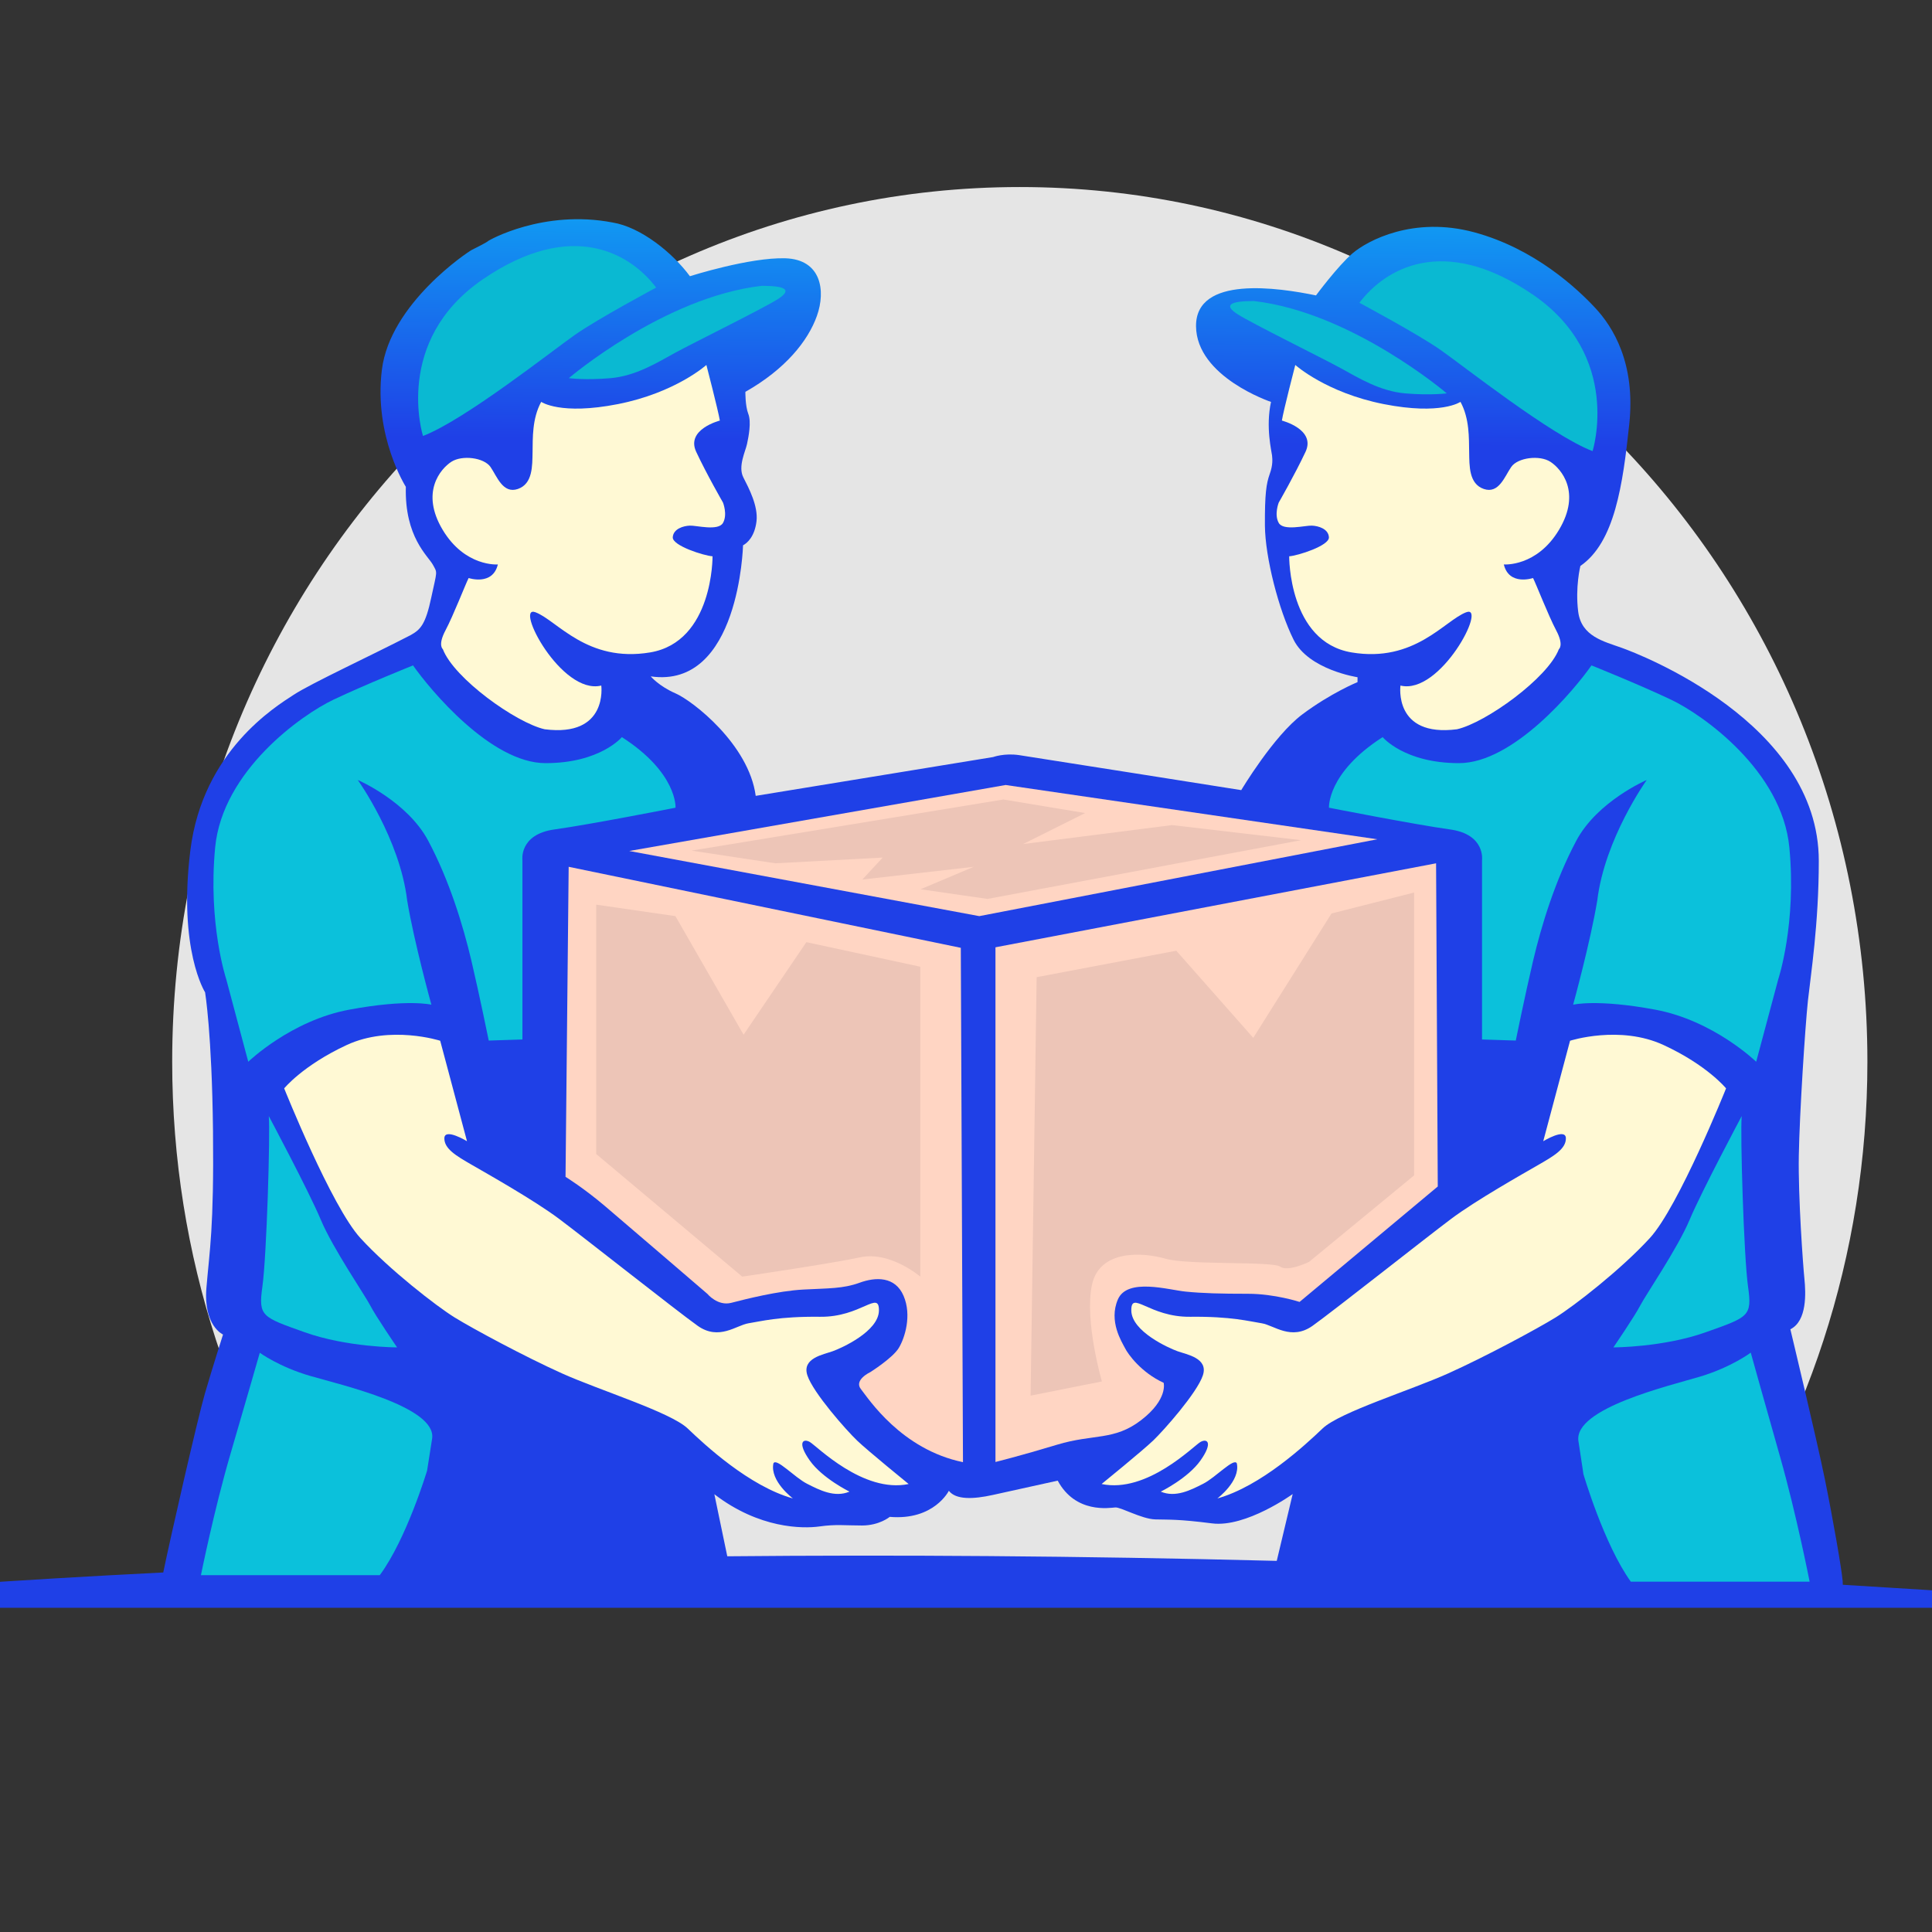 <svg width="32" height="32" viewBox="0 0 32 32" fill="none" xmlns="http://www.w3.org/2000/svg">
<rect x="0" y="0" width="32" height="32" fill="#333333" stroke="none"/>
<g clip-path="url(#clip0_60_46)">
<path d="M28.18 26.197C29.908 23.79 30.93 20.811 30.93 17.585C30.93 9.584 24.645 3.098 16.891 3.098C9.137 3.098 2.852 9.584 2.852 17.585C2.852 20.811 3.873 23.79 5.601 26.197H28.18Z" fill="#E5E5E5"/>
<path d="M30.523 26.249C30.523 26.227 30.522 26.205 30.52 26.184C30.503 25.986 30.363 25.176 30.224 24.493C30.084 23.81 29.654 22.017 29.654 22.017C29.933 21.879 29.91 21.412 29.887 21.184C29.864 20.956 29.782 19.835 29.794 19.14C29.806 18.444 29.899 17.005 29.945 16.574C29.992 16.142 30.125 15.303 30.125 14.259C30.125 11.97 27.151 10.833 26.858 10.729C26.565 10.624 26.193 10.541 26.14 10.133C26.088 9.726 26.176 9.374 26.176 9.374C26.745 8.982 26.879 8.031 26.986 7.022C27.093 6.012 26.712 5.41 26.42 5.098C26.128 4.785 25.424 4.12 24.42 3.848C23.416 3.576 22.651 3.983 22.402 4.196C22.154 4.41 21.797 4.893 21.797 4.893C21.179 4.765 19.806 4.558 19.81 5.401C19.815 6.244 21.052 6.657 21.052 6.657C20.96 7.075 21.064 7.485 21.069 7.543C21.074 7.601 21.087 7.696 21.03 7.853C20.974 8.01 20.948 8.181 20.951 8.707C20.956 9.234 21.178 10.097 21.426 10.596C21.675 11.095 22.485 11.217 22.485 11.217V11.298C22.485 11.298 22.044 11.478 21.57 11.833C21.095 12.188 20.559 13.087 20.559 13.087C20.559 13.087 17.121 12.543 16.878 12.507C16.634 12.471 16.45 12.539 16.45 12.539L12.517 13.182C12.403 12.328 11.471 11.608 11.192 11.486C10.913 11.365 10.778 11.203 10.778 11.203C12.247 11.415 12.307 9.032 12.307 9.032C12.377 8.995 12.499 8.888 12.53 8.635C12.56 8.383 12.404 8.087 12.312 7.907C12.22 7.727 12.347 7.476 12.373 7.354C12.399 7.233 12.447 6.99 12.394 6.855C12.342 6.72 12.346 6.49 12.346 6.49C13.005 6.117 13.383 5.649 13.531 5.231C13.68 4.813 13.601 4.297 13.008 4.278C12.416 4.26 11.427 4.575 11.427 4.575C11.139 4.184 10.612 3.761 10.145 3.685C9 3.465 8.089 3.982 8.081 3.995C8.072 4.009 7.871 4.112 7.815 4.139C7.758 4.166 6.46 5.025 6.325 6.126C6.189 7.227 6.722 8.063 6.722 8.063C6.7 8.899 7.092 9.209 7.17 9.354C7.249 9.497 7.24 9.444 7.144 9.893C7.049 10.343 6.965 10.428 6.804 10.518C6.163 10.851 5.161 11.314 4.866 11.507C4.569 11.701 3.358 12.434 3.153 14.084C2.948 15.734 3.397 16.436 3.397 16.436C3.397 16.436 3.51 17.115 3.528 18.733C3.545 20.351 3.471 20.702 3.419 21.331C3.367 21.961 3.694 22.104 3.694 22.104C3.694 22.104 3.524 22.635 3.393 23.084C3.27 23.508 2.819 25.484 2.704 26.045C-2.342 26.298 -5.16 26.63 -5.16 26.63H2.718H7.393H7.882H12.225H36.084C34.181 26.483 32.326 26.356 30.523 26.249ZM12.046 25.777L11.832 24.749C12.576 25.321 13.296 25.321 13.572 25.283C13.849 25.244 13.991 25.267 14.278 25.267C14.566 25.267 14.737 25.124 14.737 25.124C15.472 25.187 15.716 24.692 15.716 24.692C15.832 24.843 16.119 24.833 16.445 24.761C16.77 24.689 17.519 24.524 17.519 24.524C17.816 25.075 18.379 24.974 18.473 24.968C18.566 24.962 18.908 25.159 19.134 25.166C19.361 25.172 19.512 25.16 20.075 25.232C20.639 25.304 21.411 24.746 21.411 24.746C21.411 24.746 21.26 25.382 21.147 25.853C17.85 25.769 14.806 25.751 12.046 25.777Z" fill="url(#paint0_linear_60_46)"/>
<path d="M3.328 26.09C3.328 26.09 3.546 25.008 3.816 24.086C4.086 23.163 4.303 22.406 4.303 22.406C4.303 22.406 4.621 22.639 5.136 22.789C5.65 22.939 7.24 23.302 7.157 23.83C7.074 24.358 7.074 24.358 7.074 24.358C7.074 24.358 6.734 25.49 6.29 26.09H3.328Z" fill="#0BC1DB"/>
<path d="M4.452 18.486C4.452 18.486 5.114 19.727 5.314 20.204C5.514 20.68 6.045 21.453 6.133 21.624C6.22 21.795 6.577 22.317 6.577 22.317C6.577 22.317 5.749 22.317 5.043 22.065C4.338 21.814 4.277 21.804 4.346 21.31C4.416 20.817 4.478 18.774 4.452 18.486Z" fill="#0BC1DB"/>
<path d="M4.112 17.586C4.112 17.586 4.818 16.902 5.786 16.723C6.753 16.543 7.145 16.641 7.145 16.641C7.145 16.641 6.857 15.598 6.744 14.914C6.622 13.89 5.926 12.919 5.926 12.919C5.926 12.919 6.744 13.27 7.093 13.926C7.442 14.582 7.668 15.32 7.808 15.913C7.947 16.506 8.095 17.235 8.095 17.235L8.653 17.217V14.25C8.653 14.25 8.592 13.819 9.185 13.738C9.777 13.656 11.189 13.378 11.189 13.378C11.189 13.378 11.224 12.802 10.3 12.209C10.3 12.209 9.943 12.64 9.036 12.64C8.13 12.64 7.119 11.418 6.841 11.021C6.841 11.021 6.056 11.336 5.525 11.588C4.994 11.839 3.687 12.766 3.564 14.033C3.442 15.301 3.747 16.218 3.747 16.218L4.112 17.586Z" fill="#0BC1DB"/>
<path d="M29.088 17.586C29.088 17.586 28.383 16.902 27.415 16.723C26.448 16.543 26.056 16.641 26.056 16.641C26.056 16.641 26.343 15.598 26.456 14.914C26.579 13.89 27.275 12.919 27.275 12.919C27.275 12.919 26.456 13.27 26.108 13.926C25.759 14.582 25.533 15.32 25.393 15.913C25.254 16.506 25.106 17.235 25.106 17.235L24.547 17.217V14.25C24.547 14.25 24.609 13.819 24.016 13.738C23.424 13.656 22.012 13.378 22.012 13.378C22.012 13.378 21.977 12.802 22.901 12.209C22.901 12.209 23.258 12.64 24.165 12.64C25.07 12.64 26.082 11.418 26.36 11.021C26.36 11.021 27.145 11.336 27.676 11.588C28.207 11.839 29.514 12.766 29.637 14.033C29.759 15.301 29.454 16.218 29.454 16.218L29.088 17.586Z" fill="#0BC1DB"/>
<path d="M4.707 18.027C4.707 18.027 5.491 19.987 5.971 20.508C6.45 21.03 7.225 21.632 7.53 21.821C7.835 22.009 8.689 22.469 9.307 22.747C9.926 23.026 11.107 23.39 11.39 23.66C11.672 23.93 12.41 24.617 13.133 24.819C13.133 24.819 12.749 24.531 12.81 24.239C12.854 24.136 13.163 24.473 13.368 24.576C13.573 24.68 13.825 24.81 14.07 24.706C14.07 24.706 13.621 24.486 13.412 24.19C13.202 23.893 13.299 23.821 13.412 23.883C13.525 23.947 14.296 24.738 15.05 24.58C15.05 24.58 14.37 24.027 14.196 23.86C14.022 23.694 13.468 23.069 13.373 22.781C13.277 22.493 13.643 22.435 13.791 22.381C13.939 22.328 14.553 22.053 14.558 21.707C14.562 21.361 14.261 21.819 13.581 21.81C12.902 21.802 12.597 21.887 12.396 21.918C12.196 21.95 11.909 22.21 11.555 21.959C11.202 21.707 9.673 20.497 9.26 20.188C8.846 19.878 8.07 19.441 7.814 19.293C7.557 19.145 7.357 19.028 7.36 18.852C7.365 18.677 7.735 18.902 7.735 18.902L7.291 17.238C7.291 17.238 6.467 16.973 5.742 17.309C5.015 17.647 4.707 18.027 4.707 18.027Z" fill="#FFF9D4"/>
<path d="M29.973 26.197C29.973 26.197 29.755 25.084 29.485 24.134C29.215 23.184 28.998 22.404 28.998 22.404C28.998 22.404 28.68 22.643 28.165 22.799C27.65 22.953 26.06 23.327 26.144 23.87C26.227 24.413 26.226 24.415 26.226 24.415C26.226 24.415 26.567 25.58 27.011 26.197L29.973 26.197Z" fill="#0BC1DB"/>
<path d="M28.848 18.486C28.848 18.486 28.186 19.727 27.985 20.204C27.785 20.68 27.254 21.453 27.167 21.624C27.08 21.795 26.723 22.317 26.723 22.317C26.723 22.317 27.551 22.317 28.256 22.065C28.962 21.814 29.023 21.804 28.953 21.31C28.883 20.815 28.822 18.774 28.848 18.486Z" fill="#0BC1DB"/>
<path d="M28.589 18.027C28.589 18.027 27.805 19.987 27.325 20.508C26.846 21.03 26.071 21.632 25.766 21.821C25.461 22.009 24.607 22.469 23.989 22.747C23.37 23.026 22.189 23.39 21.906 23.66C21.623 23.93 20.886 24.617 20.163 24.819C20.163 24.819 20.547 24.531 20.486 24.239C20.442 24.136 20.133 24.473 19.928 24.576C19.723 24.68 19.471 24.81 19.226 24.706C19.226 24.706 19.675 24.486 19.884 24.19C20.094 23.893 19.997 23.821 19.884 23.883C19.771 23.947 19 24.738 18.246 24.58C18.246 24.58 18.926 24.027 19.1 23.86C19.274 23.694 19.828 23.069 19.923 22.781C20.019 22.493 19.654 22.435 19.505 22.381C19.357 22.328 18.743 22.053 18.738 21.707C18.734 21.361 19.035 21.819 19.715 21.81C20.394 21.802 20.699 21.887 20.9 21.918C21.1 21.95 21.387 22.21 21.741 21.959C22.094 21.707 23.623 20.497 24.036 20.188C24.45 19.878 25.226 19.441 25.482 19.293C25.739 19.145 25.939 19.028 25.936 18.852C25.932 18.676 25.561 18.902 25.561 18.902L26.005 17.238C26.005 17.238 26.828 16.973 27.554 17.309C28.28 17.645 28.589 18.027 28.589 18.027Z" fill="#FFF9D4"/>
<path d="M7.335 10.752C7.335 10.752 7.247 10.689 7.378 10.442C7.509 10.195 7.709 9.678 7.762 9.574C7.762 9.574 8.159 9.709 8.246 9.349C8.246 9.349 7.702 9.394 7.331 8.774C6.961 8.154 7.296 7.766 7.475 7.649C7.654 7.533 8.015 7.578 8.124 7.734C8.232 7.891 8.329 8.184 8.577 8.099C8.825 8.014 8.816 7.717 8.821 7.488C8.825 7.258 8.812 6.935 8.964 6.656C8.964 6.656 9.282 6.881 10.236 6.693C11.191 6.504 11.7 6.045 11.7 6.045C11.7 6.045 11.896 6.8 11.923 6.966C11.923 6.966 11.357 7.11 11.531 7.483C11.705 7.856 11.975 8.324 11.975 8.324C11.975 8.324 12.054 8.522 11.975 8.661C11.896 8.8 11.534 8.701 11.426 8.706C11.318 8.71 11.152 8.759 11.143 8.899C11.135 9.039 11.662 9.205 11.802 9.214C11.802 9.214 11.815 10.63 10.769 10.806C9.723 10.981 9.226 10.275 8.869 10.141C8.512 10.006 9.296 11.517 9.959 11.355C9.959 11.355 10.076 12.214 9.022 12.079C8.545 11.971 7.517 11.233 7.335 10.752Z" fill="#FFF9D4"/>
<path d="M25.82 10.752C25.82 10.752 25.907 10.689 25.776 10.442C25.645 10.195 25.445 9.678 25.392 9.574C25.392 9.574 24.995 9.709 24.908 9.349C24.908 9.349 25.453 9.394 25.823 8.774C26.194 8.153 25.859 7.766 25.68 7.649C25.501 7.533 25.139 7.578 25.031 7.734C24.922 7.891 24.826 8.184 24.577 8.099C24.329 8.014 24.338 7.717 24.334 7.488C24.329 7.258 24.342 6.935 24.19 6.656C24.19 6.656 23.872 6.881 22.918 6.693C21.964 6.504 21.454 6.045 21.454 6.045C21.454 6.045 21.258 6.8 21.232 6.966C21.232 6.966 21.798 7.11 21.624 7.483C21.449 7.856 21.18 8.324 21.18 8.324C21.18 8.324 21.101 8.522 21.18 8.661C21.258 8.799 21.62 8.701 21.728 8.706C21.837 8.71 22.003 8.759 22.011 8.899C22.019 9.039 21.493 9.205 21.353 9.214C21.353 9.214 21.34 10.63 22.386 10.806C23.431 10.982 23.928 10.275 24.285 10.141C24.642 10.006 23.858 11.517 23.196 11.355C23.196 11.355 23.078 12.214 24.132 12.079C24.608 11.971 25.636 11.233 25.82 10.752Z" fill="#FFF9D4"/>
<path d="M7.006 7.221C7.006 7.221 6.506 5.644 7.999 4.625C9.492 3.606 10.456 4.217 10.868 4.763C10.868 4.763 9.904 5.279 9.527 5.543C9.15 5.806 7.697 6.957 7.006 7.221Z" fill="#0AB9D2"/>
<path d="M9.422 6.263C9.422 6.263 10.996 4.92 12.617 4.734C13.012 4.734 13.122 4.8 12.889 4.951C12.657 5.101 11.477 5.682 11.181 5.844C10.885 6.006 10.531 6.228 10.107 6.264C9.683 6.3 9.422 6.263 9.422 6.263Z" fill="#0AB9D2"/>
<path d="M26.378 7.472C26.378 7.472 26.878 5.896 25.385 4.877C23.892 3.858 22.928 4.469 22.516 5.015C22.516 5.015 23.48 5.53 23.857 5.794C24.235 6.057 25.687 7.208 26.378 7.472Z" fill="#0AB9D2"/>
<path d="M23.963 6.515C23.963 6.515 22.389 5.172 20.768 4.986C20.373 4.986 20.263 5.052 20.496 5.203C20.729 5.353 21.908 5.934 22.203 6.096C22.5 6.258 22.854 6.48 23.278 6.516C23.702 6.551 23.963 6.515 23.963 6.515Z" fill="#0AB9D2"/>
<path d="M9.419 14.357L9.367 19.492C9.367 19.492 9.672 19.681 10.016 19.973C10.36 20.265 11.716 21.43 11.716 21.43C11.716 21.43 11.885 21.637 12.112 21.579C12.34 21.52 12.884 21.381 13.307 21.359C13.729 21.337 13.965 21.345 14.235 21.247C14.504 21.148 14.827 21.139 14.966 21.463C15.105 21.787 14.987 22.16 14.887 22.326C14.787 22.492 14.416 22.726 14.416 22.726C14.416 22.726 14.137 22.856 14.26 23.009C14.382 23.162 14.926 24.007 15.95 24.218L15.914 15.699L9.419 14.357Z" fill="#FFD5C3"/>
<path d="M10.422 14.095L16.22 15.174L22.812 13.901L16.656 13.002L10.422 14.095Z" fill="#FFD5C3"/>
<path d="M16.489 15.69L23.786 14.299L23.814 19.652L21.525 21.564C21.525 21.564 21.115 21.429 20.669 21.429C20.222 21.429 19.917 21.421 19.638 21.393C19.359 21.366 18.673 21.159 18.516 21.522C18.359 21.884 18.581 22.226 18.633 22.328C18.684 22.431 18.902 22.733 19.274 22.904C19.274 22.904 19.349 23.177 18.902 23.521C18.456 23.866 18.113 23.746 17.508 23.929C16.904 24.112 16.488 24.215 16.488 24.215V15.69H16.489V15.69Z" fill="#FFD5C3"/>
<path d="M9.875 19.114V14.984L11.187 15.174L12.316 17.138L13.356 15.605L15.243 16.012V21.145C15.243 21.145 14.745 20.718 14.248 20.825C13.751 20.932 12.294 21.145 12.294 21.145L9.875 19.114Z" fill="#EDC5B7"/>
<path d="M17.17 16.185L17.07 23.116L18.251 22.881C18.251 22.881 17.961 21.886 18.085 21.287C18.21 20.688 18.936 20.741 19.308 20.849C19.681 20.956 21.081 20.887 21.205 20.98C21.329 21.072 21.682 20.901 21.682 20.901L23.422 19.468V14.783L22.054 15.13L20.758 17.19L19.483 15.747L17.17 16.185Z" fill="#EDC5B7"/>
<path d="M11.453 14.089L16.619 13.242L17.973 13.467L16.946 13.98L19.413 13.666L21.549 13.916L16.356 14.889L15.247 14.729L16.128 14.357L14.283 14.568L14.62 14.204L12.842 14.299L11.453 14.089Z" fill="#EDC5B7"/>
</g>
<defs>
<linearGradient id="paint0_linear_60_46" x1="15.677" y1="-0.521" x2="15.611" y2="7.309" gradientUnits="userSpaceOnUse">
<stop stop-color="#00FFFF"/>
<stop offset="1" stop-color="#1F40E7"/>
</linearGradient>
<clipPath id="clip0_60_46">
<rect width="32" height="32" rx="4" fill="white"/>
</clipPath>
</defs>
</svg>
